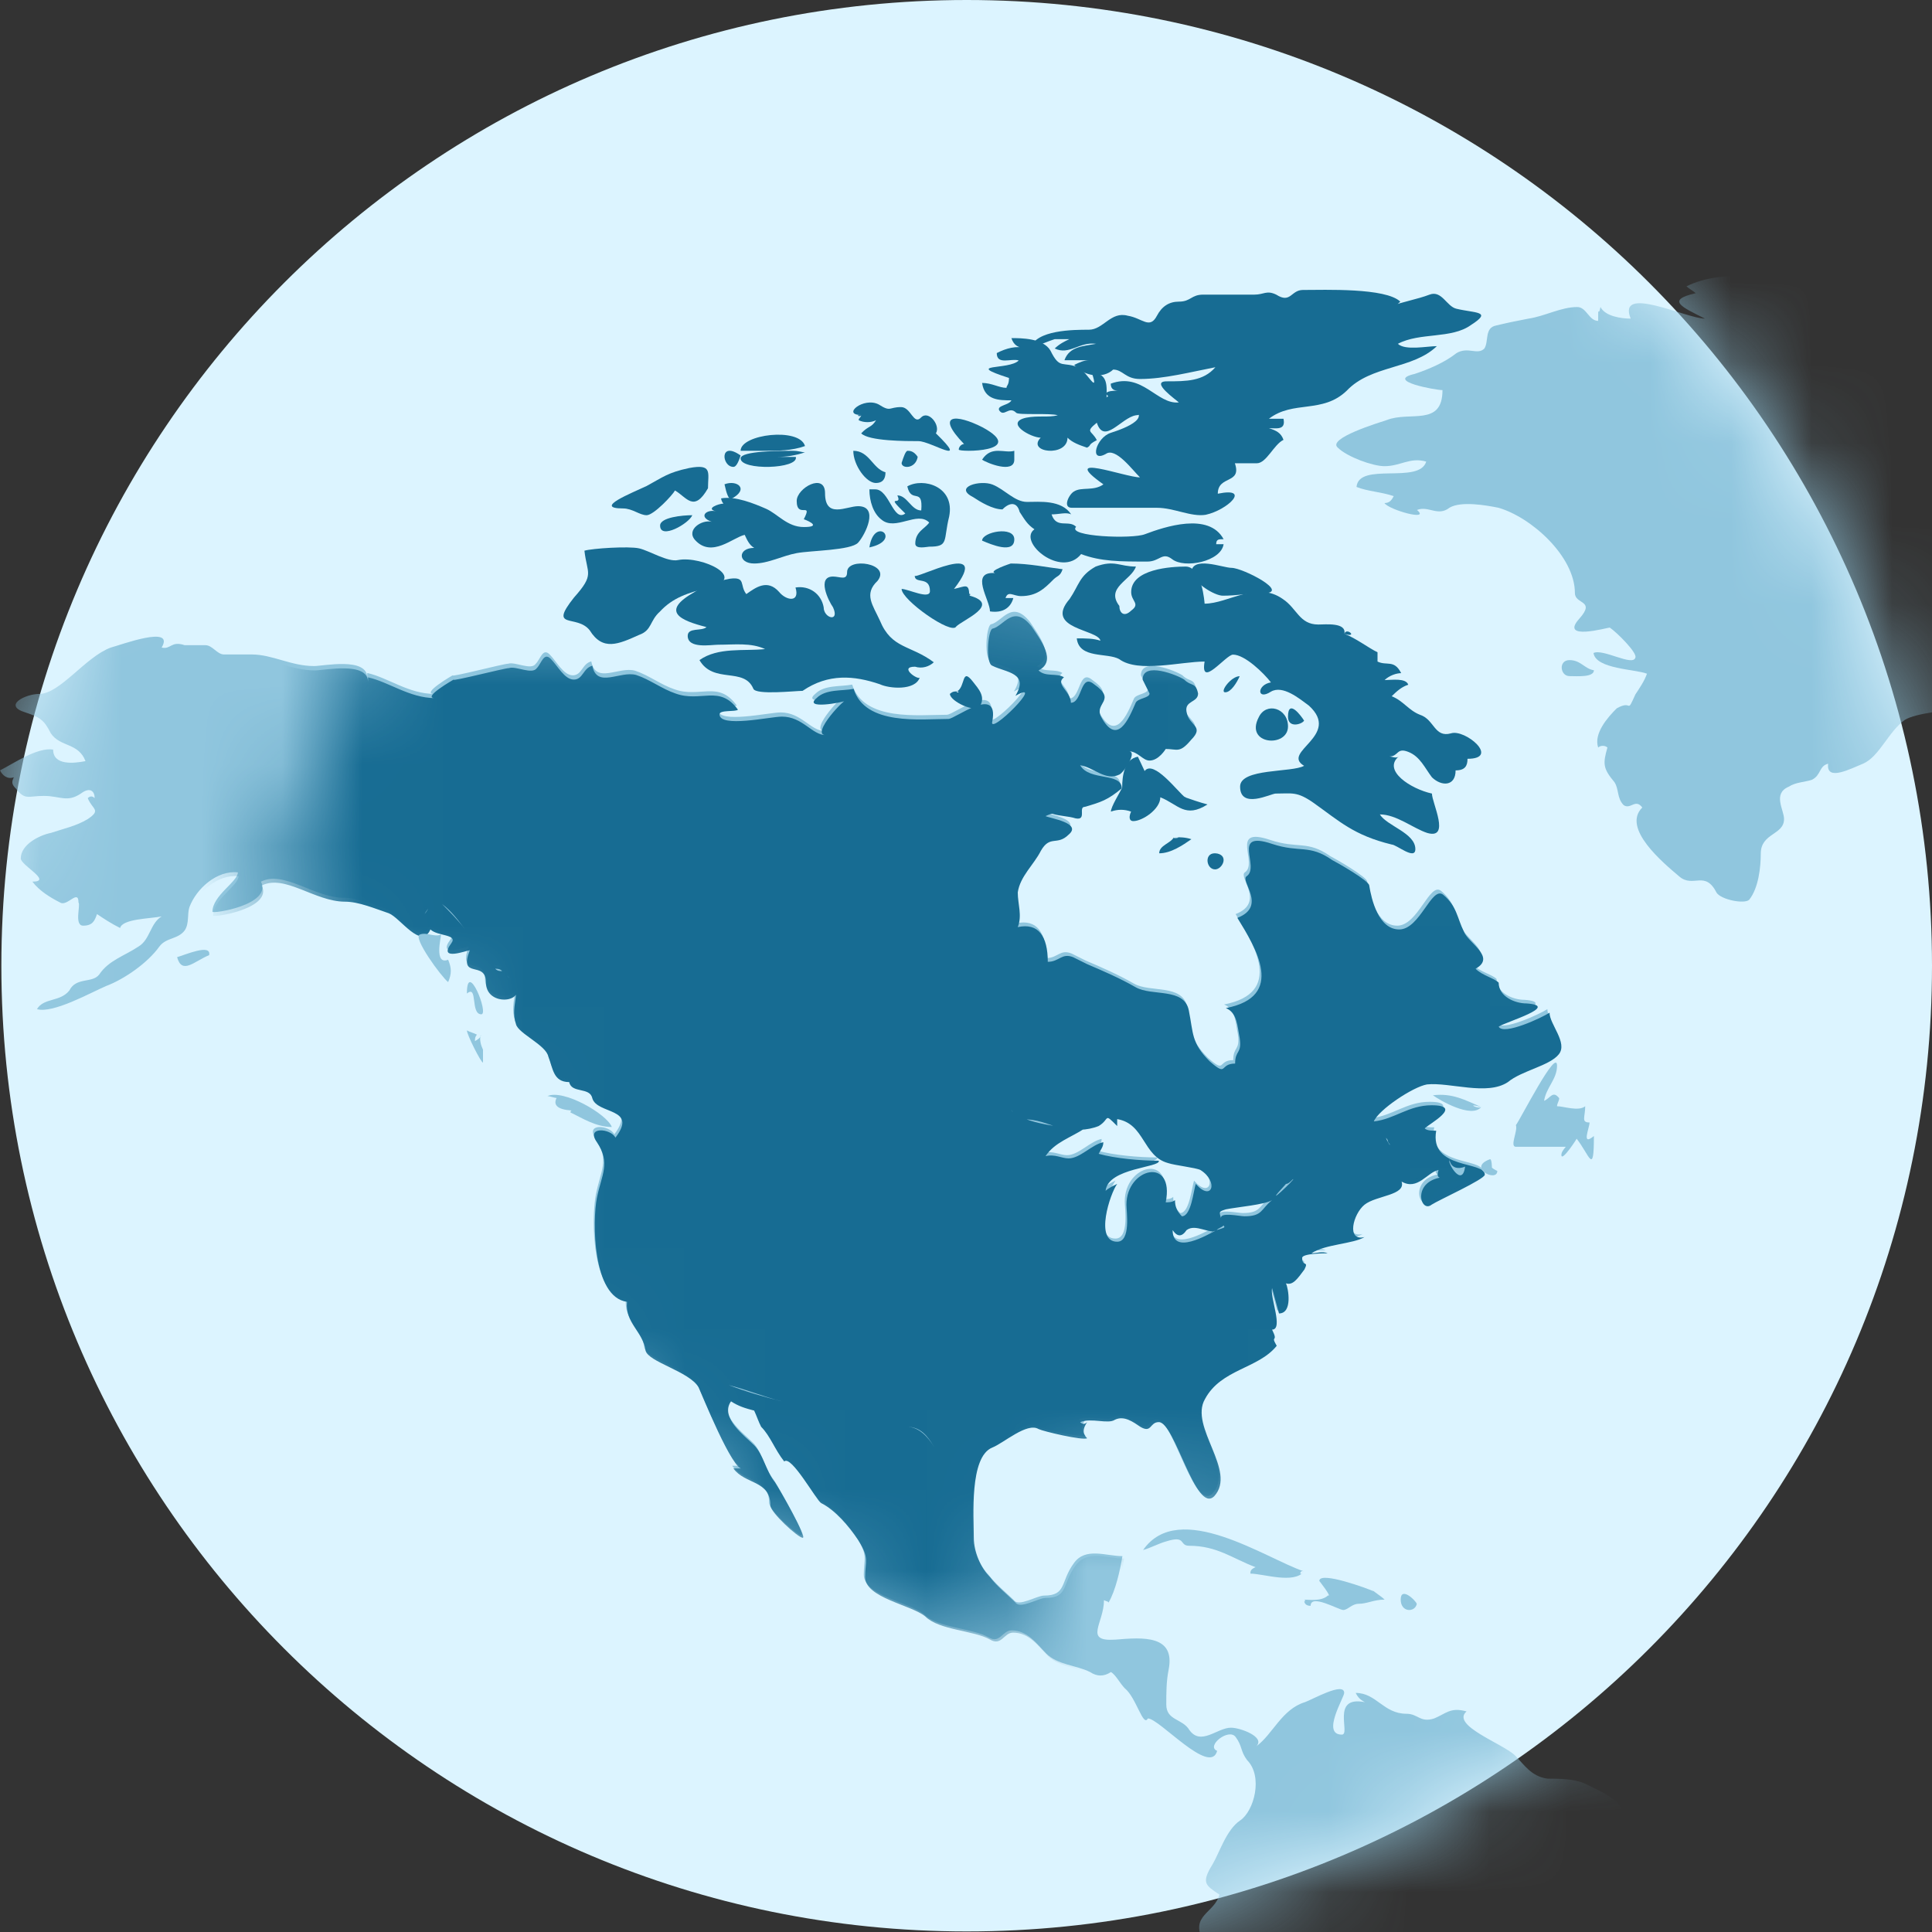 <svg xmlns="http://www.w3.org/2000/svg" fill="none" viewBox="0 0 24 24" height="24" width="24">
<rect x="0" y="0" width="24" height="24" fill="#333333" stroke="none"/>
<path fill="#DCF4FF" d="M12.009 23.993C18.631 23.993 24 18.622 24 11.996C24 5.371 18.631 0 12.009 0C5.386 0 0.017 5.371 0.017 11.996C0.017 18.622 5.386 23.993 12.009 23.993Z"></path>
<mask height="24" width="24" y="0" x="0" maskUnits="userSpaceOnUse" style="mask-type:luminance" id="mask0_23_18236">
<path fill="white" d="M23.984 12.003C23.984 18.617 18.621 24 11.992 24C5.381 24 0 18.635 0 12.003C0 5.389 5.362 0.006 11.992 0.006C18.621 0.006 23.984 5.389 23.984 12.003Z"></path>
</mask>
<g mask="url(#mask0_23_18236)">
<path fill="#90C6DE" d="M16.2 19.521C15.724 19.361 14.645 18.615 14.2 19.255C14.295 19.228 14.39 19.175 14.486 19.148C14.74 19.068 14.645 19.202 14.771 19.202C15.121 19.202 15.311 19.361 15.597 19.468C15.533 19.495 15.533 19.521 15.533 19.548C15.692 19.548 16.073 19.681 16.2 19.521C16.137 19.601 16.137 19.495 16.2 19.521Z"></path>
<path fill="#90C6DE" d="M17.4 19.87C17.4 20.033 17.578 20.033 17.6 19.924C17.578 19.87 17.4 19.708 17.4 19.87Z"></path>
<path fill="#90C6DE" d="M16.2 19.871C16.2 19.923 16.227 19.948 16.281 19.948C16.281 19.794 16.632 20 16.686 20C16.741 20 16.795 19.923 16.876 19.923C16.984 19.923 17.065 19.871 17.2 19.871C17.146 19.819 17.092 19.794 17.038 19.742L17.065 19.768C17.011 19.742 16.389 19.51 16.389 19.639C16.389 19.639 16.551 19.845 16.497 19.819C16.416 19.897 16.254 19.871 16.2 19.871C16.227 19.871 16.2 19.923 16.2 19.871Z"></path>
<path fill="#90C6DE" d="M20.304 23C20.028 23 20.365 23.692 20.58 23.255C20.672 23.073 20.427 23 20.304 23Z"></path>
<path fill="#90C6DE" d="M22.808 23.996C22.636 23.938 22.55 23.996 22.407 23.852C22.263 23.737 22.148 23.564 21.919 23.593C21.689 23.621 21.489 23.477 21.288 23.593C21.288 23.362 21.058 23.305 20.858 23.218C20.599 23.132 20.628 23.506 20.456 23.506C20.37 23.506 20.255 23.334 20.169 23.305C19.911 23.218 20.284 22.959 20.37 22.873C20.37 22.786 20.111 22.412 20.083 22.383C19.939 22.268 19.853 22.239 19.681 22.153C19.538 22.095 19.366 22.095 19.222 22.095C19.021 22.067 18.935 21.922 18.82 21.807C18.677 21.663 18.017 21.433 18.218 21.26C18.017 21.203 17.96 21.289 17.816 21.347C17.644 21.404 17.616 21.289 17.472 21.289C17.185 21.289 17.099 21.03 16.841 21.03C16.87 21.087 16.898 21.116 16.956 21.145C16.525 21.059 16.784 21.548 16.669 21.548C16.411 21.548 16.698 21.087 16.698 21.03C16.698 20.886 16.296 21.116 16.21 21.145C15.923 21.232 15.808 21.548 15.607 21.692C15.722 21.577 15.406 21.462 15.292 21.462C15.12 21.462 14.919 21.692 14.775 21.491C14.689 21.347 14.488 21.375 14.488 21.174C14.488 21.03 14.488 20.886 14.517 20.742C14.603 20.31 14.201 20.339 13.857 20.368C13.456 20.396 13.714 20.166 13.714 19.878C13.771 19.907 13.742 19.878 13.771 19.907C13.857 19.763 13.915 19.504 13.943 19.331C13.742 19.331 13.484 19.216 13.341 19.417C13.169 19.648 13.255 19.821 12.968 19.821C12.882 19.821 12.652 19.965 12.595 19.878C12.509 19.792 12.365 19.677 12.279 19.561C12.165 19.446 12.078 19.245 12.078 19.072C12.078 18.813 12.021 18.064 12.308 17.949C12.451 17.891 12.738 17.632 12.882 17.719C12.939 17.747 13.427 17.863 13.484 17.834C13.427 17.776 13.427 17.719 13.484 17.632C13.456 17.661 13.427 17.661 13.398 17.632C13.542 17.575 13.742 17.661 13.829 17.603C13.943 17.546 14.058 17.632 14.144 17.69C14.287 17.776 14.259 17.632 14.374 17.632C14.574 17.632 14.833 18.784 15.062 18.554C15.349 18.237 14.746 17.69 14.947 17.344C15.148 16.97 15.607 16.97 15.837 16.682C15.751 16.538 15.866 16.653 15.779 16.48C15.923 16.48 15.751 16.077 15.779 15.962L15.866 16.279C16.038 16.279 15.98 15.962 15.951 15.905C16.038 15.933 16.095 15.847 16.181 15.732C16.238 15.617 16.152 15.703 16.152 15.588C16.152 15.53 16.439 15.53 16.468 15.53C16.411 15.501 16.325 15.53 16.267 15.53C16.439 15.415 16.784 15.415 16.927 15.329C16.698 15.386 16.784 15.041 16.927 14.925C17.07 14.81 17.443 14.81 17.386 14.638C17.587 14.753 17.702 14.522 17.845 14.494C17.816 14.58 17.845 14.609 17.931 14.58C17.501 14.609 17.616 15.041 17.759 14.925C17.845 14.868 18.419 14.609 18.419 14.551C18.419 14.378 17.73 14.494 17.816 14.004C17.759 14.004 17.702 14.004 17.673 13.975C17.73 13.918 18.161 13.687 17.759 13.687C17.472 13.687 17.3 13.86 17.042 13.889C17.099 13.745 17.529 13.457 17.702 13.428C17.988 13.399 18.448 13.572 18.706 13.399C18.878 13.255 19.222 13.198 19.337 13.054C19.452 12.91 19.222 12.68 19.222 12.536C19.136 12.593 18.648 12.823 18.591 12.708C18.677 12.651 19.366 12.449 18.935 12.42C18.792 12.42 18.591 12.334 18.591 12.161C18.534 12.104 18.39 12.075 18.304 11.989C18.562 11.845 18.218 11.672 18.161 11.528C18.075 11.355 18.075 11.211 17.902 11.067C17.759 10.952 17.616 11.499 17.357 11.499C17.099 11.499 17.013 11.125 16.984 10.952C16.984 10.894 16.583 10.664 16.525 10.635C16.238 10.434 16.124 10.549 15.779 10.434C15.263 10.261 15.636 10.722 15.464 10.837C15.378 10.894 15.722 11.211 15.349 11.355C15.579 11.729 15.951 12.334 15.206 12.478C15.349 12.536 15.349 12.708 15.378 12.852C15.406 13.054 15.32 12.996 15.32 13.169C15.12 13.169 15.234 13.342 15.005 13.14C14.775 12.91 14.804 12.795 14.747 12.507C14.689 12.219 14.287 12.334 14.087 12.219C13.886 12.104 13.685 12.017 13.484 11.931C13.427 11.902 13.369 11.873 13.312 11.845C13.169 11.787 13.14 11.902 12.996 11.902C12.996 11.585 12.882 11.413 12.623 11.47C12.681 11.326 12.623 11.182 12.623 11.038C12.652 10.837 12.824 10.693 12.91 10.52C13.025 10.318 13.111 10.462 13.255 10.318C13.427 10.175 13.025 10.117 12.968 10.088C12.968 10.088 13.025 10.059 13.054 10.059C13.14 10.088 13.255 10.088 13.341 10.117C13.484 10.146 13.369 9.973 13.456 9.973C13.656 9.915 13.742 9.887 13.915 9.743C13.915 9.541 13.513 9.656 13.398 9.455C13.57 9.483 13.714 9.656 13.886 9.57C13.943 9.541 14.115 9.282 14.001 9.282C14.115 9.282 14.173 9.397 14.259 9.397C14.374 9.397 14.46 9.253 14.46 9.253C14.603 9.253 14.632 9.311 14.775 9.138C14.947 8.965 14.746 8.965 14.718 8.792C14.689 8.648 14.861 8.677 14.861 8.562C14.833 8.418 14.775 8.476 14.689 8.389C14.603 8.332 14.173 8.159 14.173 8.389C14.201 8.447 14.23 8.504 14.259 8.562C14.259 8.62 14.115 8.62 14.087 8.677C14.001 8.879 13.857 9.224 13.656 8.85C13.57 8.677 13.857 8.648 13.57 8.447C13.398 8.303 13.427 8.677 13.283 8.677C13.283 8.533 13.082 8.447 13.197 8.36C13.111 8.303 12.968 8.36 12.882 8.274C13.111 8.159 12.91 7.9 12.796 7.727C12.566 7.439 12.451 7.727 12.308 7.756C12.251 7.785 12.222 8.188 12.308 8.216C12.48 8.303 12.767 8.303 12.595 8.591C12.996 8.36 12.251 9.109 12.308 8.908C12.394 8.447 11.849 8.879 11.763 8.879C11.418 8.879 10.73 8.965 10.586 8.504C10.443 8.533 10.242 8.504 10.127 8.62C9.955 8.764 10.443 8.677 10.501 8.648C10.501 8.591 10.041 9.08 10.242 9.08C10.07 9.08 9.955 8.85 9.697 8.85C9.554 8.85 8.923 8.994 8.923 8.821C8.923 8.764 9.123 8.792 9.152 8.764C8.923 8.447 8.693 8.677 8.377 8.562C8.205 8.504 8.062 8.389 7.89 8.332C7.689 8.274 7.402 8.504 7.345 8.216C7.23 8.245 7.23 8.389 7.115 8.389C7 8.389 6.914 8.216 6.828 8.13C6.742 8.044 6.713 8.188 6.656 8.245C6.599 8.332 6.398 8.216 6.312 8.245C6.254 8.245 5.595 8.418 5.623 8.389C5.623 8.389 5.222 8.62 5.394 8.62C5.078 8.62 4.82 8.418 4.562 8.36C4.562 9.253 4.562 10.117 4.562 11.009C4.562 10.146 4.562 9.282 4.562 8.418C4.562 8.159 4.017 8.274 3.902 8.274C3.615 8.274 3.385 8.13 3.127 8.13C3.012 8.13 2.898 8.13 2.783 8.13C2.697 8.13 2.639 8.015 2.553 8.015C2.467 8.015 2.381 8.015 2.295 8.015C2.123 7.957 2.123 8.072 2.008 8.044C2.18 7.756 1.492 8.015 1.377 8.044C1.062 8.159 0.746 8.62 0.488 8.62C0.316 8.62 0.029 8.764 0.316 8.85C0.488 8.908 0.545 8.936 0.631 9.109C0.746 9.282 0.975 9.224 1.062 9.455C0.918 9.483 0.66 9.512 0.66 9.311C0.459 9.282 0.172 9.483 0 9.57C0.029 9.627 0.086 9.685 0.172 9.656C0.143 9.714 0.143 9.743 0.201 9.8C0.316 9.944 0.344 9.887 0.545 9.887C0.746 9.887 0.832 9.973 1.004 9.858C1.119 9.771 1.176 9.829 1.176 9.915C1.148 9.887 1.119 9.887 1.09 9.915C1.148 10.059 1.262 10.059 1.09 10.175C0.947 10.261 0.803 10.29 0.631 10.347C0.488 10.376 0.258 10.491 0.258 10.664C0.258 10.75 0.66 10.952 0.402 10.952C0.488 11.067 0.631 11.153 0.746 11.211C0.832 11.269 0.975 11.038 0.975 11.211C1.004 11.24 0.918 11.499 1.033 11.499C1.148 11.499 1.176 11.441 1.205 11.355C1.291 11.413 1.377 11.47 1.492 11.528C1.521 11.413 1.865 11.413 2.008 11.384C1.865 11.47 1.865 11.672 1.721 11.758C1.549 11.873 1.348 11.931 1.234 12.104C1.148 12.219 0.947 12.133 0.861 12.305C0.746 12.449 0.545 12.392 0.459 12.536C0.66 12.593 1.119 12.334 1.32 12.248C1.549 12.161 1.836 11.96 1.98 11.758C2.066 11.643 2.209 11.672 2.295 11.557C2.353 11.47 2.324 11.355 2.353 11.269C2.439 11.038 2.697 10.808 2.955 10.837C2.955 10.952 2.639 11.125 2.639 11.326C2.639 11.355 3.385 11.24 3.242 10.952C3.529 10.808 3.902 11.153 4.275 11.153C4.447 11.153 4.648 11.24 4.82 11.297C4.963 11.355 5.222 11.758 5.336 11.499C5.422 11.585 5.681 11.557 5.595 11.672C5.422 11.902 5.795 11.758 5.824 11.758C5.681 12.133 6.025 11.873 6.025 12.161C6.025 12.507 6.685 12.392 6.283 12.075C6.513 12.248 6.312 12.42 6.398 12.68C6.427 12.795 6.771 12.939 6.799 13.083C6.857 13.227 6.857 13.399 7.058 13.399C7.086 13.543 7.316 13.457 7.345 13.601C7.402 13.803 7.918 13.716 7.631 14.091C7.574 13.975 7.259 13.947 7.402 14.148C7.574 14.407 7.459 14.551 7.402 14.839C7.345 15.127 7.345 16.077 7.775 16.135C7.746 16.394 7.976 16.509 8.004 16.74C8.033 16.884 8.55 16.999 8.664 17.2C8.693 17.258 9.095 18.266 9.209 18.208C9.181 18.208 9.123 18.208 9.095 18.208C9.238 18.41 9.554 18.352 9.554 18.669C9.554 18.755 9.898 19.072 9.955 19.072C10.013 19.072 9.668 18.467 9.611 18.381C9.496 18.237 9.468 18.035 9.353 17.92C9.238 17.805 8.923 17.575 9.066 17.373C9.152 17.431 9.238 17.459 9.353 17.488C9.382 17.546 9.41 17.632 9.439 17.69C9.554 17.805 9.611 17.978 9.726 18.122C9.812 18.035 10.127 18.611 10.185 18.64C10.357 18.726 10.529 18.928 10.644 19.101C10.787 19.331 10.73 19.36 10.73 19.561C10.73 19.82 11.304 19.907 11.476 20.051C11.648 20.224 12.078 20.224 12.279 20.339C12.423 20.425 12.451 20.253 12.566 20.253C12.767 20.253 12.882 20.425 12.996 20.54C13.14 20.684 13.369 20.684 13.542 20.771C13.628 20.828 13.714 20.828 13.8 20.771C13.857 20.8 13.915 20.915 13.972 20.972C14.115 21.087 14.201 21.462 14.259 21.347C14.402 21.347 15.033 22.067 15.12 21.75C14.976 21.692 15.263 21.462 15.349 21.577C15.435 21.692 15.406 21.75 15.492 21.865C15.693 22.067 15.579 22.498 15.406 22.614C15.234 22.729 15.148 23.017 15.062 23.161C14.919 23.391 14.976 23.42 15.148 23.535C15.091 23.765 14.775 23.794 14.947 24.111C14.976 24.169 15.148 24.399 15.206 24.456C15.406 24.629 15.751 25.263 15.751 25.551C15.751 25.896 16.583 26.04 16.755 26.27C16.984 26.587 16.812 27.019 16.812 27.365C16.812 27.71 16.64 28.027 16.64 28.372C16.64 28.689 16.64 29.064 16.554 29.38C16.497 29.697 16.21 29.899 16.267 30.273C16.296 30.446 16.296 30.359 16.238 30.561C16.21 30.618 16.181 30.906 16.296 30.906C16.353 30.906 16.382 30.849 16.439 30.849C16.439 31.166 16.296 31.511 16.238 31.857C16.152 31.857 16.095 31.655 16.009 31.799C15.98 31.857 16.038 31.972 16.066 31.972C16.152 32.173 15.951 32.145 15.951 32.317C15.951 32.461 16.009 32.72 16.038 32.864C16.038 32.98 16.21 32.98 16.21 33.123C16.21 33.239 16.095 33.267 16.095 33.354C16.095 33.642 16.812 33.642 16.927 33.872C17.013 34.074 17.644 34.016 17.759 33.843C17.329 33.642 17.3 33.44 17.042 33.095C16.927 32.951 17.07 32.72 17.214 32.692C17.357 32.663 17.329 32.432 17.472 32.346C17.931 32.058 17.128 31.972 17.386 31.655C17.558 31.482 17.644 31.626 17.702 31.367C17.73 31.281 17.759 31.194 17.816 31.137C17.759 31.137 17.759 31.108 17.759 31.05C17.816 31.05 17.988 31.166 17.988 31.021C17.988 30.906 17.845 31.021 17.788 30.964C17.443 30.474 18.189 30.935 18.189 30.676C18.189 30.014 18.648 30.503 18.993 30.158C19.079 30.071 19.308 29.841 19.136 29.755C19.107 29.755 18.878 29.409 18.878 29.409C18.878 29.467 19.624 29.553 19.739 29.352C19.939 29.064 20.169 28.804 20.312 28.488C20.485 28.257 20.513 28.2 20.542 27.912C20.542 27.537 20.972 27.365 21.259 27.192C21.431 27.105 21.603 27.192 21.776 27.077C21.862 27.019 21.89 26.846 21.948 26.76C22.091 26.53 22.263 26.127 22.263 25.839C22.263 25.637 22.148 25.464 22.349 25.32C22.464 25.234 22.521 25.09 22.608 25.003C22.78 24.831 23.267 24.111 22.808 23.996C22.952 24.024 22.722 23.967 22.808 23.996ZM17.214 14.119C17.214 14.148 17.243 14.177 17.243 14.177C17.243 14.206 17.157 14.033 17.214 14.119ZM16.726 14.522C16.812 14.436 16.64 14.609 16.726 14.522ZM16.038 14.609C16.095 14.58 15.607 15.041 15.951 14.666C15.98 14.666 16.009 14.638 16.038 14.609ZM15.206 14.983C15.349 14.954 15.693 14.925 15.779 14.868C15.636 14.983 15.665 15.069 15.435 15.069C15.378 15.069 15.12 15.012 15.148 15.098C15.12 15.012 15.12 15.012 15.206 14.983C15.32 14.925 15.177 14.983 15.206 14.983ZM15.177 15.185C15.206 15.213 15.177 15.213 15.091 15.242C15.12 15.213 15.148 15.213 15.177 15.185ZM15.091 15.242C14.976 15.3 14.546 15.559 14.546 15.242C14.603 15.329 14.661 15.329 14.718 15.242C14.833 15.156 15.005 15.3 15.091 15.242C15.062 15.242 14.947 15.3 15.091 15.242ZM12.652 13.86C12.882 13.86 12.968 13.918 13.169 13.975C13.312 14.004 13.484 14.004 13.628 13.947C13.771 13.86 13.685 13.774 13.857 13.947C13.857 13.918 13.857 13.889 13.857 13.86C14.201 13.918 14.173 14.321 14.488 14.407C14.574 14.436 14.833 14.465 14.89 14.494C15.12 14.638 15.033 14.897 14.833 14.666C14.804 14.753 14.775 15.069 14.661 15.069C14.603 15.012 14.574 14.954 14.574 14.868C14.546 14.897 14.488 14.897 14.46 14.897C14.574 14.321 13.972 14.465 13.972 14.925C13.972 15.012 14.029 15.386 13.857 15.386C13.57 15.386 13.771 14.781 13.857 14.666C13.8 14.695 13.742 14.724 13.714 14.753C13.742 14.465 14.402 14.465 14.374 14.378C14.144 14.378 13.829 14.35 13.628 14.292C13.656 14.234 13.685 14.206 13.685 14.148C13.542 14.177 13.398 14.35 13.255 14.35C13.169 14.35 13.082 14.292 12.968 14.321C13.082 14.148 13.283 14.091 13.456 13.975C13.226 13.975 12.681 13.918 12.537 13.745C12.566 13.774 12.595 13.803 12.652 13.86ZM5.193 11.355C5.135 11.326 5.107 11.297 5.049 11.297C5.222 11.441 5.222 11.355 5.308 11.24C5.279 11.297 5.25 11.326 5.193 11.355ZM5.48 11.182C5.595 11.269 5.681 11.384 5.767 11.499C5.681 11.384 5.566 11.269 5.48 11.182ZM5.967 11.758C5.939 11.729 5.939 11.7 5.881 11.672C5.967 11.758 5.996 11.96 6.111 12.017C6.054 11.96 5.996 11.845 5.967 11.758C5.996 11.816 5.967 11.701 5.967 11.758ZM6.14 11.989C6.168 11.989 6.197 11.989 6.226 12.017C6.197 12.017 6.168 12.017 6.14 11.989ZM9.037 17.172C9.267 17.229 9.468 17.315 9.697 17.373C9.468 17.315 9.267 17.258 9.037 17.172ZM11.246 17.69C11.418 17.69 11.505 17.805 11.591 17.949C11.505 17.805 11.39 17.69 11.246 17.69Z"></path>
<mask height="14" width="18" y="7" x="3" maskUnits="userSpaceOnUse" style="mask-type:alpha" id="mask1_23_18236">
<path fill="#D9D9D9" d="M12.361 20.561L12.048 20.717L9.702 19.309L6.418 16.181L5.948 13.053L4.072 11.802L3.446 11.646V10.707L4.541 7.736L5.01 7.579L8.451 7.736L10.953 7.11L13.768 7.423L17.209 8.518L20.025 11.333V14.461L18.304 16.494L15.802 18.84H14.55C14.425 18.84 14.081 18.527 13.925 18.371L12.986 18.684L12.674 19.779L12.361 20.561Z"></path>
</mask>
<g mask="url(#mask1_23_18236)">
<path fill="#176C93" d="M22.839 24.017C22.667 23.959 22.581 24.017 22.437 23.873C22.294 23.758 22.179 23.585 21.949 23.614C21.719 23.643 21.518 23.499 21.317 23.614C21.317 23.384 21.087 23.327 20.886 23.241C20.628 23.154 20.656 23.528 20.484 23.528C20.398 23.528 20.283 23.356 20.197 23.327C19.938 23.241 20.312 22.982 20.398 22.896C20.398 22.81 20.139 22.436 20.111 22.407C19.967 22.293 19.881 22.264 19.709 22.177C19.565 22.12 19.392 22.12 19.249 22.12C19.048 22.091 18.962 21.948 18.847 21.833C18.703 21.689 18.043 21.459 18.244 21.287C18.043 21.229 17.985 21.316 17.841 21.373C17.669 21.43 17.64 21.316 17.497 21.316C17.21 21.316 17.123 21.057 16.865 21.057C16.894 21.114 16.922 21.143 16.98 21.172C16.549 21.086 16.808 21.574 16.693 21.574C16.434 21.574 16.721 21.114 16.721 21.057C16.721 20.913 16.319 21.143 16.233 21.172C15.946 21.258 15.831 21.574 15.63 21.718C15.745 21.603 15.429 21.488 15.314 21.488C15.142 21.488 14.941 21.718 14.797 21.517C14.711 21.373 14.51 21.402 14.51 21.201C14.51 21.057 14.51 20.913 14.539 20.77C14.625 20.338 14.223 20.367 13.878 20.396C13.476 20.425 13.734 20.195 13.734 19.907C13.792 19.936 13.763 19.907 13.792 19.936C13.878 19.793 13.935 19.534 13.964 19.361C13.763 19.361 13.505 19.247 13.361 19.448C13.189 19.678 13.275 19.85 12.988 19.85C12.901 19.85 12.672 19.994 12.614 19.907C12.528 19.821 12.384 19.706 12.298 19.591C12.183 19.477 12.097 19.275 12.097 19.103C12.097 18.844 12.04 18.097 12.327 17.982C12.47 17.925 12.758 17.666 12.901 17.752C12.959 17.781 13.447 17.896 13.505 17.867C13.447 17.81 13.447 17.752 13.505 17.666C13.476 17.695 13.447 17.695 13.418 17.666C13.562 17.609 13.763 17.695 13.849 17.637C13.964 17.58 14.079 17.666 14.165 17.724C14.309 17.81 14.28 17.666 14.395 17.666C14.596 17.666 14.854 18.816 15.084 18.586C15.371 18.27 14.768 17.724 14.969 17.379C15.17 17.005 15.63 17.005 15.86 16.718C15.774 16.574 15.888 16.689 15.802 16.517C15.946 16.517 15.774 16.114 15.802 16L15.888 16.316C16.061 16.316 16.003 16 15.975 15.942C16.061 15.971 16.118 15.885 16.204 15.77C16.262 15.655 16.176 15.741 16.176 15.626C16.176 15.569 16.463 15.569 16.492 15.569C16.434 15.54 16.348 15.569 16.291 15.569C16.463 15.454 16.808 15.454 16.951 15.367C16.721 15.425 16.808 15.08 16.951 14.965C17.095 14.85 17.468 14.85 17.411 14.678C17.612 14.793 17.727 14.563 17.87 14.534C17.841 14.62 17.87 14.649 17.956 14.62C17.526 14.649 17.64 15.08 17.784 14.965C17.87 14.908 18.445 14.649 18.445 14.592C18.445 14.419 17.755 14.534 17.841 14.046C17.784 14.046 17.727 14.046 17.698 14.017C17.755 13.96 18.186 13.73 17.784 13.73C17.497 13.73 17.325 13.902 17.066 13.931C17.123 13.787 17.554 13.5 17.727 13.471C18.014 13.442 18.473 13.615 18.732 13.442C18.904 13.299 19.249 13.241 19.364 13.097C19.479 12.954 19.249 12.724 19.249 12.58C19.163 12.638 18.674 12.868 18.617 12.753C18.703 12.695 19.392 12.494 18.962 12.465C18.818 12.465 18.617 12.379 18.617 12.207C18.56 12.149 18.416 12.12 18.33 12.034C18.588 11.891 18.244 11.718 18.186 11.575C18.1 11.402 18.1 11.258 17.928 11.115C17.784 11 17.64 11.546 17.382 11.546C17.123 11.546 17.037 11.172 17.009 11C17.009 10.942 16.607 10.713 16.549 10.684C16.262 10.483 16.147 10.598 15.802 10.483C15.285 10.31 15.659 10.77 15.486 10.885C15.4 10.942 15.745 11.258 15.371 11.402C15.601 11.776 15.975 12.379 15.228 12.523C15.371 12.58 15.371 12.753 15.4 12.896C15.429 13.097 15.343 13.04 15.343 13.212C15.142 13.212 15.257 13.385 15.027 13.184C14.797 12.954 14.826 12.839 14.768 12.552C14.711 12.264 14.309 12.379 14.108 12.264C13.907 12.149 13.706 12.063 13.505 11.977C13.447 11.948 13.39 11.919 13.332 11.891C13.189 11.833 13.16 11.948 13.016 11.948C13.016 11.632 12.901 11.46 12.643 11.517C12.7 11.373 12.643 11.23 12.643 11.086C12.672 10.885 12.844 10.741 12.93 10.569C13.045 10.368 13.131 10.511 13.275 10.368C13.447 10.224 13.045 10.166 12.988 10.138C12.988 10.138 13.045 10.109 13.074 10.109C13.16 10.138 13.275 10.138 13.361 10.166C13.505 10.195 13.39 10.023 13.476 10.023C13.677 9.965 13.763 9.937 13.935 9.793C13.935 9.592 13.533 9.707 13.418 9.506C13.591 9.534 13.734 9.707 13.907 9.621C13.964 9.592 14.136 9.333 14.021 9.333C14.136 9.333 14.194 9.448 14.28 9.448C14.395 9.448 14.481 9.304 14.481 9.304C14.625 9.304 14.653 9.362 14.797 9.19C14.969 9.017 14.768 9.017 14.74 8.845C14.711 8.701 14.883 8.73 14.883 8.615C14.854 8.471 14.797 8.529 14.711 8.442C14.625 8.385 14.194 8.213 14.194 8.442C14.223 8.5 14.251 8.557 14.28 8.615C14.28 8.672 14.136 8.672 14.108 8.73C14.021 8.931 13.878 9.276 13.677 8.902C13.591 8.73 13.878 8.701 13.591 8.5C13.418 8.356 13.447 8.73 13.303 8.73C13.303 8.586 13.102 8.5 13.217 8.414C13.131 8.356 12.988 8.414 12.901 8.328C13.131 8.213 12.93 7.954 12.815 7.782C12.585 7.494 12.47 7.782 12.327 7.81C12.27 7.839 12.241 8.241 12.327 8.27C12.499 8.356 12.787 8.356 12.614 8.644C13.016 8.414 12.27 9.161 12.327 8.96C12.413 8.5 11.867 8.931 11.781 8.931C11.437 8.931 10.747 9.017 10.604 8.557C10.46 8.586 10.259 8.557 10.144 8.672C9.972 8.816 10.46 8.73 10.517 8.701C10.517 8.644 10.058 9.132 10.259 9.132C10.087 9.132 9.972 8.902 9.713 8.902C9.57 8.902 8.938 9.046 8.938 8.873C8.938 8.816 9.139 8.845 9.167 8.816C8.938 8.5 8.708 8.73 8.392 8.615C8.22 8.557 8.076 8.442 7.904 8.385C7.703 8.328 7.415 8.557 7.358 8.27C7.243 8.299 7.243 8.442 7.128 8.442C7.013 8.442 6.927 8.27 6.841 8.184C6.755 8.098 6.726 8.241 6.669 8.299C6.611 8.385 6.41 8.27 6.324 8.299C6.267 8.299 5.606 8.471 5.635 8.442C5.635 8.442 5.233 8.672 5.405 8.672C5.089 8.672 4.83 8.471 4.572 8.414C4.572 9.304 4.572 10.166 4.572 11.057C4.572 10.195 4.572 9.333 4.572 8.471C4.572 8.213 4.026 8.328 3.911 8.328C3.624 8.328 3.394 8.184 3.136 8.184C3.021 8.184 2.906 8.184 2.791 8.184C2.705 8.184 2.648 8.069 2.561 8.069C2.475 8.069 2.389 8.069 2.303 8.069C2.131 8.011 2.131 8.126 2.016 8.098C2.188 7.81 1.499 8.069 1.384 8.098C1.068 8.213 0.752 8.672 0.493 8.672C0.321 8.672 0.034 8.816 0.321 8.902C0.493 8.96 0.551 8.988 0.637 9.161C0.752 9.333 0.982 9.276 1.068 9.506C0.924 9.534 0.666 9.563 0.666 9.362C0.465 9.333 0.177 9.534 0.005 9.621C0.034 9.678 0.091 9.736 0.177 9.707C0.149 9.764 0.149 9.793 0.206 9.85C0.321 9.994 0.35 9.937 0.551 9.937C0.752 9.937 0.838 10.023 1.01 9.908C1.125 9.822 1.183 9.879 1.183 9.965C1.154 9.937 1.125 9.937 1.097 9.965C1.154 10.109 1.269 10.109 1.097 10.224C0.953 10.31 0.809 10.339 0.637 10.396C0.493 10.425 0.264 10.54 0.264 10.713C0.264 10.799 0.666 11 0.407 11C0.493 11.115 0.637 11.201 0.752 11.258C0.838 11.316 0.982 11.086 0.982 11.258C1.01 11.287 0.924 11.546 1.039 11.546C1.154 11.546 1.183 11.488 1.211 11.402C1.298 11.46 1.384 11.517 1.499 11.575C1.527 11.46 1.872 11.46 2.016 11.431C1.872 11.517 1.872 11.718 1.728 11.804C1.556 11.919 1.355 11.977 1.24 12.149C1.154 12.264 0.953 12.178 0.867 12.35C0.752 12.494 0.551 12.437 0.465 12.58C0.666 12.638 1.125 12.379 1.326 12.293C1.556 12.207 1.843 12.005 1.987 11.804C2.073 11.689 2.217 11.718 2.303 11.603C2.36 11.517 2.332 11.402 2.36 11.316C2.446 11.086 2.705 10.856 2.963 10.885C2.963 11 2.648 11.172 2.648 11.373C2.648 11.402 3.394 11.287 3.251 11C3.538 10.856 3.911 11.201 4.285 11.201C4.457 11.201 4.658 11.287 4.83 11.345C4.974 11.402 5.233 11.804 5.347 11.546C5.434 11.632 5.692 11.603 5.606 11.718C5.434 11.948 5.807 11.804 5.836 11.804C5.692 12.178 6.037 11.919 6.037 12.207C6.037 12.552 6.697 12.437 6.295 12.12C6.525 12.293 6.324 12.465 6.41 12.724C6.439 12.839 6.784 12.982 6.812 13.126C6.87 13.27 6.87 13.442 7.071 13.442C7.099 13.586 7.329 13.5 7.358 13.643C7.415 13.845 7.932 13.758 7.645 14.132C7.588 14.017 7.272 13.988 7.415 14.189C7.588 14.448 7.473 14.592 7.415 14.879C7.358 15.166 7.358 16.114 7.789 16.172C7.76 16.431 7.99 16.546 8.019 16.775C8.047 16.919 8.564 17.034 8.679 17.235C8.708 17.293 9.11 18.298 9.225 18.241C9.196 18.241 9.139 18.241 9.11 18.241C9.254 18.442 9.57 18.385 9.57 18.701C9.57 18.787 9.914 19.103 9.972 19.103C10.029 19.103 9.684 18.5 9.627 18.413C9.512 18.27 9.483 18.069 9.369 17.954C9.254 17.839 8.938 17.609 9.081 17.408C9.167 17.465 9.254 17.494 9.369 17.523C9.397 17.58 9.426 17.666 9.455 17.724C9.57 17.839 9.627 18.011 9.742 18.155C9.828 18.069 10.144 18.643 10.201 18.672C10.374 18.758 10.546 18.959 10.661 19.132C10.805 19.361 10.747 19.39 10.747 19.591C10.747 19.85 11.322 19.936 11.494 20.08C11.666 20.252 12.097 20.252 12.298 20.367C12.442 20.453 12.47 20.281 12.585 20.281C12.787 20.281 12.901 20.453 13.016 20.568C13.16 20.712 13.39 20.712 13.562 20.798C13.648 20.856 13.734 20.856 13.82 20.798C13.878 20.827 13.935 20.942 13.993 20.999C14.136 21.114 14.223 21.488 14.28 21.373C14.424 21.373 15.056 22.091 15.142 21.775C14.998 21.718 15.285 21.488 15.371 21.603C15.458 21.718 15.429 21.775 15.515 21.89C15.716 22.091 15.601 22.522 15.429 22.637C15.257 22.752 15.17 23.04 15.084 23.183C14.941 23.413 14.998 23.442 15.17 23.557C15.113 23.787 14.797 23.815 14.969 24.131C14.998 24.189 15.17 24.419 15.228 24.476C15.429 24.649 15.774 25.281 15.774 25.568C15.774 25.913 16.607 26.057 16.779 26.287C17.009 26.603 16.836 27.034 16.836 27.378C16.836 27.723 16.664 28.039 16.664 28.384C16.664 28.7 16.664 29.074 16.578 29.39C16.52 29.706 16.233 29.907 16.291 30.281C16.319 30.453 16.319 30.367 16.262 30.568C16.233 30.625 16.204 30.913 16.319 30.913C16.377 30.913 16.405 30.855 16.463 30.855C16.463 31.171 16.319 31.516 16.262 31.861C16.176 31.861 16.118 31.66 16.032 31.804C16.003 31.861 16.061 31.976 16.09 31.976C16.176 32.177 15.975 32.148 15.975 32.321C15.975 32.465 16.032 32.723 16.061 32.867C16.061 32.982 16.233 32.982 16.233 33.125C16.233 33.24 16.118 33.269 16.118 33.355C16.118 33.643 16.836 33.643 16.951 33.872C17.037 34.074 17.669 34.016 17.784 33.844C17.353 33.643 17.325 33.441 17.066 33.097C16.951 32.953 17.095 32.723 17.238 32.694C17.382 32.666 17.353 32.436 17.497 32.349C17.956 32.062 17.152 31.976 17.411 31.66C17.583 31.488 17.669 31.631 17.727 31.373C17.755 31.286 17.784 31.2 17.841 31.143C17.784 31.143 17.784 31.114 17.784 31.056C17.842 31.056 18.014 31.171 18.014 31.028C18.014 30.913 17.87 31.028 17.813 30.97C17.468 30.482 18.215 30.942 18.215 30.683C18.215 30.022 18.674 30.511 19.019 30.166C19.105 30.079 19.335 29.85 19.163 29.763C19.134 29.763 18.904 29.419 18.904 29.419C18.904 29.476 19.651 29.562 19.766 29.361C19.967 29.074 20.197 28.815 20.34 28.499C20.513 28.269 20.541 28.212 20.57 27.924C20.57 27.551 21.001 27.378 21.288 27.206C21.46 27.12 21.633 27.206 21.805 27.091C21.891 27.034 21.92 26.861 21.977 26.775C22.121 26.545 22.294 26.143 22.294 25.855C22.294 25.654 22.179 25.482 22.38 25.338C22.494 25.252 22.552 25.108 22.638 25.022C22.811 24.85 23.299 24.131 22.839 24.017C22.983 24.045 22.753 23.988 22.839 24.017ZM17.238 14.161C17.238 14.189 17.267 14.218 17.267 14.218C17.267 14.247 17.181 14.074 17.238 14.161ZM16.75 14.563C16.836 14.477 16.664 14.649 16.75 14.563ZM16.061 14.649C16.118 14.62 15.63 15.08 15.975 14.707C16.003 14.707 16.032 14.678 16.061 14.649ZM15.228 15.023C15.371 14.994 15.716 14.965 15.802 14.908C15.659 15.023 15.687 15.109 15.458 15.109C15.4 15.109 15.142 15.051 15.17 15.138C15.142 15.051 15.142 15.051 15.228 15.023C15.343 14.965 15.199 15.023 15.228 15.023ZM15.199 15.224C15.228 15.252 15.199 15.252 15.113 15.281C15.142 15.252 15.17 15.252 15.199 15.224ZM15.113 15.281C14.998 15.339 14.567 15.597 14.567 15.281C14.625 15.367 14.682 15.367 14.74 15.281C14.854 15.195 15.027 15.339 15.113 15.281C15.084 15.281 14.969 15.339 15.113 15.281ZM12.672 13.902C12.901 13.902 12.988 13.96 13.189 14.017C13.332 14.046 13.505 14.046 13.648 13.988C13.792 13.902 13.706 13.816 13.878 13.988C13.878 13.96 13.878 13.931 13.878 13.902C14.223 13.96 14.194 14.362 14.51 14.448C14.596 14.477 14.854 14.505 14.912 14.534C15.142 14.678 15.056 14.936 14.854 14.707C14.826 14.793 14.797 15.109 14.682 15.109C14.625 15.051 14.596 14.994 14.596 14.908C14.567 14.936 14.51 14.936 14.481 14.936C14.596 14.362 13.993 14.505 13.993 14.965C13.993 15.051 14.05 15.425 13.878 15.425C13.591 15.425 13.792 14.822 13.878 14.707C13.82 14.735 13.763 14.764 13.734 14.793C13.763 14.505 14.424 14.505 14.395 14.419C14.165 14.419 13.849 14.39 13.648 14.333C13.677 14.275 13.706 14.247 13.706 14.189C13.562 14.218 13.418 14.39 13.275 14.39C13.189 14.39 13.102 14.333 12.988 14.362C13.102 14.189 13.303 14.132 13.476 14.017C13.246 14.017 12.7 13.96 12.557 13.787C12.585 13.816 12.614 13.845 12.672 13.902ZM5.204 11.402C5.146 11.373 5.118 11.345 5.06 11.345C5.233 11.488 5.233 11.402 5.319 11.287C5.29 11.345 5.261 11.373 5.204 11.402ZM5.491 11.23C5.606 11.316 5.692 11.431 5.778 11.546C5.692 11.431 5.577 11.316 5.491 11.23ZM5.979 11.804C5.951 11.776 5.951 11.747 5.893 11.718C5.979 11.804 6.008 12.005 6.123 12.063C6.065 12.005 6.008 11.891 5.979 11.804C6.008 11.862 5.979 11.747 5.979 11.804ZM6.152 12.034C6.18 12.034 6.209 12.034 6.238 12.063C6.209 12.063 6.18 12.063 6.152 12.034ZM9.053 17.206C9.282 17.264 9.483 17.35 9.713 17.408C9.483 17.35 9.282 17.293 9.053 17.206ZM11.264 17.724C11.437 17.724 11.523 17.839 11.609 17.982C11.523 17.839 11.408 17.724 11.264 17.724Z"></path>
</g>
<path fill="#90C6DE" d="M5.979 12.6C6.078 12.6 5.8 11.911 5.8 12.342C5.939 12.227 5.84 12.6 5.979 12.6Z"></path>
<path fill="#90C6DE" d="M5.567 11.922C5.39 11.992 5.479 11.645 5.479 11.61C5.39 11.645 5.302 11.575 5.214 11.61C5.126 11.645 5.479 12.131 5.567 12.2C5.611 12.096 5.611 12.027 5.567 11.922Z"></path>
<path fill="#176C93" d="M11.367 8.282C11.454 8.309 11.542 8.282 11.6 8.227C11.309 8.009 11.076 8.063 10.93 7.708C10.843 7.517 10.727 7.38 10.901 7.216C11.076 6.998 10.523 6.916 10.523 7.107C10.523 7.216 10.435 7.162 10.348 7.162C10.144 7.162 10.29 7.462 10.348 7.544C10.435 7.735 10.232 7.681 10.232 7.544C10.203 7.38 10.057 7.271 9.882 7.298C9.94 7.49 9.766 7.462 9.678 7.353C9.533 7.189 9.387 7.298 9.271 7.38C9.184 7.271 9.271 7.162 9.067 7.189C8.921 7.216 8.747 7.271 8.63 7.353C8.194 7.599 8.456 7.708 8.776 7.79C8.718 7.845 8.543 7.79 8.543 7.899C8.543 8.063 8.834 8.009 8.921 8.009C9.125 8.009 9.329 7.981 9.504 8.063C9.242 8.091 8.921 8.036 8.689 8.2C8.863 8.5 9.242 8.282 9.358 8.555C9.387 8.637 9.882 8.582 9.97 8.582C10.29 8.364 10.61 8.391 10.93 8.5C11.047 8.555 11.367 8.582 11.425 8.418C11.396 8.446 11.163 8.282 11.367 8.282Z"></path>
<path fill="#176C93" d="M7.325 7.829C7.487 8.091 7.681 8.003 7.939 7.887C8.101 7.829 8.068 7.713 8.198 7.597C8.359 7.422 8.553 7.364 8.779 7.306C9.329 7.19 8.715 6.899 8.424 6.957C8.295 6.986 8.068 6.841 7.939 6.812C7.81 6.783 7.357 6.812 7.26 6.841C7.293 7.132 7.39 7.132 7.131 7.422C6.808 7.829 7.164 7.626 7.325 7.829C7.357 7.858 7.26 7.742 7.325 7.829Z"></path>
<path fill="#176C93" d="M8.987 6.256C8.929 6.256 8.752 6.32 8.899 6.353C8.782 6.32 8.664 6.417 8.841 6.482C8.723 6.45 8.518 6.579 8.635 6.709C8.841 6.935 9.105 6.676 9.251 6.644C9.281 6.709 9.31 6.773 9.369 6.806C9.163 6.806 9.163 7 9.369 7C9.545 7 9.721 6.903 9.897 6.871C10.073 6.838 10.572 6.838 10.66 6.741C10.748 6.644 10.925 6.288 10.66 6.288C10.514 6.288 10.249 6.45 10.249 6.126C10.249 5.867 9.897 6.061 9.897 6.223C9.897 6.45 10.103 6.223 9.985 6.45C10.073 6.482 10.191 6.547 9.985 6.547C9.78 6.547 9.662 6.385 9.516 6.32C9.369 6.256 9.134 6.159 8.958 6.191C8.958 6.191 8.958 6.223 8.987 6.256ZM9.163 6.385C9.134 6.385 9.105 6.385 9.075 6.385C9.075 6.385 9.134 6.385 9.163 6.385Z"></path>
<path fill="#176C93" d="M8.2 6.529C8.2 6.709 8.56 6.503 8.6 6.4C8.48 6.4 8.2 6.426 8.2 6.529Z"></path>
<path fill="#176C93" d="M9.079 6.2C9.316 6.078 9.158 5.955 9 6.016C9.026 6.139 9.053 6.2 9.079 6.2Z"></path>
<path fill="#176C93" d="M7.74 6.316C7.857 6.316 7.945 6.4 8.033 6.4C8.121 6.4 8.356 6.149 8.385 6.093C8.531 6.177 8.619 6.372 8.795 6.065C8.795 5.87 8.854 5.759 8.561 5.814C8.297 5.87 8.238 5.926 8.033 6.037C7.857 6.121 7.359 6.316 7.74 6.316Z"></path>
<path fill="#176C93" d="M9.5 5.6C9.667 5.6 9.833 5.6 10 5.541C9.933 5.305 9.2 5.393 9.2 5.6C9.3 5.6 9.367 5.6 9.5 5.6Z"></path>
<path fill="#176C93" d="M9.848 5.6C9.695 5.6 9.2 5.6 9.2 5.695C9.2 5.847 9.924 5.828 9.886 5.676C9.81 5.676 9.733 5.676 9.657 5.676C9.771 5.676 9.886 5.657 10 5.619C9.962 5.619 9.924 5.6 9.848 5.6Z"></path>
<path fill="#176C93" d="M9.111 5.8C9.141 5.8 9.17 5.753 9.2 5.658C8.934 5.469 8.964 5.8 9.111 5.8Z"></path>
<path fill="#176C93" d="M12.04 7.398C12.04 7.233 11.986 7.288 11.851 7.316C12.338 6.684 11.363 7.206 11.363 7.151C11.363 7.261 11.552 7.151 11.552 7.343C11.552 7.453 11.281 7.316 11.2 7.316C11.2 7.453 11.823 7.892 11.878 7.783C11.959 7.7 12.447 7.508 12.04 7.398C12.067 7.398 12.04 7.343 12.04 7.398Z"></path>
<path fill="#176C93" d="M10.874 6.079C10.85 6.079 10.825 6.079 10.8 6.079C10.8 6.229 10.85 6.379 10.949 6.454C11.122 6.603 11.395 6.341 11.543 6.491C11.494 6.566 11.37 6.603 11.37 6.753C11.37 6.828 11.518 6.791 11.543 6.791C11.791 6.791 11.716 6.716 11.791 6.416C11.865 6.042 11.469 5.929 11.271 6.042C11.32 6.266 11.469 6.042 11.444 6.341C11.32 6.341 11.271 6.154 11.147 6.154C11.221 6.304 10.973 6.116 11.246 6.379C11.097 6.491 11.048 6.079 10.874 6.079Z"></path>
<path fill="#176C93" d="M11.889 8.589C11.853 8.589 11.836 8.589 11.8 8.619C11.8 8.711 12.12 8.863 12.174 8.772C12.245 8.65 12.156 8.558 12.085 8.467C11.942 8.284 11.996 8.528 11.889 8.589C11.942 8.589 11.871 8.619 11.889 8.589Z"></path>
<path fill="#176C93" d="M12.556 7C12.556 7 12.265 7.095 12.362 7.119C12.04 7.095 12.298 7.453 12.298 7.595C12.459 7.619 12.556 7.548 12.588 7.429C12.556 7.429 12.523 7.429 12.491 7.429C12.523 7.333 12.588 7.405 12.684 7.405C12.878 7.405 12.974 7.31 13.071 7.214C13.136 7.143 13.168 7.167 13.2 7.071C13.007 7.048 12.781 7 12.556 7Z"></path>
<path fill="#176C93" d="M10.88 6C10.96 6 11 5.956 11 5.867C10.84 5.822 10.8 5.6 10.6 5.6C10.6 5.778 10.76 6 10.88 6Z"></path>
<path fill="#176C93" d="M10.8 6.8C11.219 6.711 10.86 6.398 10.8 6.8C10.86 6.8 10.83 6.622 10.8 6.8Z"></path>
<path fill="#176C93" d="M10.698 5.155C10.698 5.187 10.667 5.187 10.667 5.22C10.729 5.252 10.822 5.252 10.883 5.22C10.822 5.317 10.791 5.285 10.698 5.383C10.791 5.48 11.255 5.48 11.41 5.48C11.564 5.48 12.06 5.806 11.626 5.383C11.688 5.285 11.534 5.089 11.441 5.187C11.348 5.285 11.317 5.057 11.193 5.057C11.038 5.057 11.069 5.122 10.915 5.024C10.729 4.927 10.45 5.155 10.698 5.155C10.698 5.187 10.605 5.155 10.698 5.155Z"></path>
<path fill="#176C93" d="M11.275 5.6C11.25 5.6 11.225 5.675 11.2 5.751C11.2 5.826 11.375 5.826 11.4 5.675C11.35 5.6 11.3 5.6 11.275 5.6Z"></path>
<path fill="#176C93" d="M13.43 6.883C13.674 6.976 13.918 6.976 14.254 6.976C14.406 6.976 14.437 6.852 14.559 6.945C14.712 7.068 15.169 6.976 15.2 6.76C15.169 6.76 15.139 6.76 15.108 6.76C15.108 6.698 15.139 6.698 15.2 6.698C15.017 6.359 14.467 6.544 14.223 6.636C14.07 6.698 13.246 6.667 13.368 6.544C13.277 6.451 13.124 6.575 13.063 6.39C13.155 6.39 13.246 6.359 13.307 6.39C13.185 6.205 12.911 6.235 12.758 6.235C12.605 6.235 12.483 6.081 12.331 6.02C12.178 5.958 11.842 6.05 12.086 6.174C12.178 6.235 12.331 6.328 12.453 6.328C12.544 6.235 12.636 6.235 12.666 6.359C12.727 6.451 12.758 6.513 12.85 6.575C12.636 6.729 13.185 7.191 13.43 6.883Z"></path>
<path fill="#176C93" d="M12.6 6.7C12.6 6.529 12.2 6.607 12.2 6.716C12.311 6.763 12.6 6.887 12.6 6.7Z"></path>
<path fill="#176C93" d="M12.6 5.71C12.6 5.673 12.6 5.637 12.6 5.6C12.482 5.637 12.318 5.527 12.2 5.71C12.247 5.746 12.6 5.893 12.6 5.71Z"></path>
<path fill="#176C93" d="M11.976 5.516C11.943 5.516 11.91 5.551 11.91 5.585C11.91 5.619 12.773 5.619 12.209 5.31C11.876 5.139 11.611 5.139 11.976 5.516Z"></path>
<path fill="#176C93" d="M12.503 4.818C12.412 4.818 12.321 4.757 12.2 4.757C12.23 4.973 12.412 4.973 12.564 4.973C12.534 5.035 12.382 5.035 12.412 5.097C12.473 5.189 12.533 5.035 12.624 5.128C12.655 5.159 13.049 5.128 13.14 5.159C13.018 5.189 12.897 5.159 12.746 5.189C12.473 5.251 12.806 5.437 12.928 5.437C12.746 5.622 13.261 5.684 13.261 5.437C13.322 5.499 13.412 5.53 13.503 5.561C13.564 5.53 13.504 5.53 13.625 5.468C13.564 5.344 13.473 5.375 13.625 5.251C13.716 5.53 13.928 5.189 14.11 5.159C14.443 5.128 13.746 4.849 13.746 4.942C13.746 4.818 13.776 4.633 13.564 4.633C13.655 4.911 13.503 4.633 13.412 4.571C13.2 4.478 13.17 4.602 13.049 4.355C12.958 4.2 12.685 4.2 12.564 4.2C12.594 4.293 12.655 4.324 12.746 4.324C12.624 4.293 12.503 4.324 12.382 4.386C12.382 4.54 12.564 4.447 12.655 4.478C12.533 4.602 11.957 4.509 12.534 4.695C12.534 4.787 12.503 4.787 12.503 4.818Z"></path>
<path fill="#176C93" d="M14.721 9.904C14.637 9.844 14.33 9.43 14.219 9.578C14.191 9.519 14.163 9.459 14.135 9.4C13.967 9.43 13.94 9.637 13.94 9.785C13.912 9.844 13.8 10.022 13.8 10.082C13.884 10.052 13.967 10.052 14.051 10.082C14.023 10.141 14.023 10.2 14.079 10.2C14.191 10.2 14.414 10.052 14.414 9.904C14.637 9.993 14.721 10.17 15 9.993C14.888 9.963 14.805 9.933 14.721 9.904C14.805 9.963 14.693 9.874 14.721 9.904Z"></path>
<path fill="#176C93" d="M16 9.024C16 8.794 15.728 8.717 15.637 8.909C15.456 9.254 16 9.292 16 9.024Z"></path>
<path fill="#176C93" d="M14.582 10.4C14.546 10.475 14.4 10.5 14.4 10.6C14.546 10.6 14.691 10.5 14.8 10.425C14.727 10.4 14.655 10.4 14.582 10.4C14.727 10.4 14.546 10.425 14.582 10.4Z"></path>
<path fill="#176C93" d="M15.191 7.4C15.369 7.4 15.512 7.369 15.69 7.369C16.045 7.369 15.44 7.054 15.298 7.054C15.191 7.054 14.8 6.897 14.8 7.117C14.836 7.243 15.085 7.4 15.191 7.4Z"></path>
<path fill="#176C93" d="M15.094 10.8C15.181 10.8 15.267 10.636 15.123 10.603C14.95 10.57 14.978 10.8 15.094 10.8Z"></path>
<path fill="#176C93" d="M16.2 8.952C16.171 8.904 16 8.666 16 8.904C16 9.048 16.171 9 16.2 8.952Z"></path>
<path fill="#176C93" d="M15.4 8.4C15.292 8.4 15.147 8.6 15.22 8.6C15.292 8.6 15.364 8.48 15.4 8.4Z"></path>
<path fill="#176C93" d="M16.7 7.873C16.729 7.729 16.465 7.758 16.376 7.758C16.141 7.758 16.111 7.556 15.935 7.441C15.611 7.211 15.258 7.499 14.964 7.499C14.964 7.499 14.935 7.038 14.729 7.038C14.552 7.038 14.052 7.067 14.052 7.355C14.052 7.47 14.17 7.499 14.052 7.585C13.964 7.671 13.905 7.614 13.905 7.527C13.729 7.297 14.052 7.211 14.111 7.038C13.905 7.038 13.846 6.952 13.611 7.038C13.405 7.153 13.405 7.269 13.287 7.441C12.964 7.815 13.64 7.815 13.67 7.959C13.582 7.93 13.493 7.93 13.376 7.93C13.405 8.189 13.758 8.103 13.905 8.189C14.14 8.362 14.67 8.218 14.964 8.218C14.905 8.563 15.229 8.132 15.317 8.132C15.464 8.132 15.7 8.362 15.788 8.477C15.611 8.506 15.611 8.707 15.788 8.592C15.935 8.506 16.141 8.678 16.259 8.765C16.67 9.139 15.906 9.34 16.2 9.513C16.053 9.599 15.405 9.541 15.405 9.771C15.405 10.059 15.788 9.858 15.847 9.858C16.053 9.858 16.111 9.829 16.317 9.973C16.641 10.203 16.817 10.376 17.288 10.491C17.347 10.491 17.582 10.692 17.582 10.548C17.582 10.347 17.229 10.261 17.141 10.117C17.347 10.117 17.553 10.289 17.729 10.347C18.024 10.433 17.788 9.973 17.788 9.858C17.523 9.8 17.171 9.57 17.376 9.397C17.347 9.426 17.288 9.397 17.259 9.397C17.376 9.397 17.347 9.282 17.494 9.34C17.641 9.397 17.7 9.541 17.788 9.656C17.906 9.771 18.082 9.771 18.082 9.57C18.2 9.57 18.23 9.513 18.23 9.426C18.641 9.426 18.2 9.052 18.024 9.11C17.818 9.167 17.818 8.937 17.641 8.88C17.494 8.822 17.435 8.707 17.288 8.649C17.347 8.592 17.406 8.534 17.494 8.506C17.465 8.419 17.288 8.448 17.2 8.448C17.259 8.391 17.347 8.362 17.406 8.362C17.318 8.189 17.229 8.275 17.112 8.218C17.112 8.189 17.112 8.16 17.112 8.103C16.994 8.045 16.847 7.93 16.7 7.873C16.876 7.93 16.729 7.786 16.7 7.873Z"></path>
<path fill="#176C93" d="M13.102 4.213C13.163 4.213 13.223 4.213 13.284 4.213C13.223 4.242 13.163 4.271 13.102 4.329C13.284 4.417 13.405 4.242 13.616 4.271C13.465 4.3 13.284 4.3 13.223 4.475C13.314 4.475 13.435 4.475 13.526 4.475C13.465 4.475 13.405 4.504 13.344 4.533C13.465 4.678 13.707 4.708 13.828 4.591C13.949 4.591 13.979 4.708 14.161 4.708C14.463 4.708 14.795 4.62 15.098 4.562C14.947 4.737 14.735 4.737 14.493 4.737C14.281 4.737 14.614 4.969 14.644 4.999C14.372 5.028 14.191 4.62 13.798 4.766C13.798 4.824 13.828 4.853 13.888 4.853C13.556 4.853 13.888 4.999 13.979 5.028C14.372 5.173 13.979 5.319 13.798 5.377C13.616 5.435 13.526 5.755 13.737 5.639C13.858 5.551 14.07 5.842 14.161 5.93C13.979 5.93 13.133 5.61 13.707 6.017C13.586 6.104 13.435 6.046 13.344 6.104C13.284 6.133 13.193 6.308 13.314 6.308C13.616 6.308 14.009 6.308 14.372 6.308C14.584 6.308 14.795 6.424 14.977 6.395C15.249 6.337 15.551 6.046 15.128 6.133C15.128 5.901 15.43 6.017 15.34 5.755C15.43 5.755 15.521 5.755 15.612 5.755C15.733 5.755 15.823 5.522 15.944 5.464C15.914 5.377 15.854 5.348 15.763 5.319C15.854 5.319 15.975 5.348 15.944 5.202C15.884 5.202 15.823 5.202 15.763 5.202C16.065 4.969 16.428 5.144 16.73 4.853C17.033 4.533 17.547 4.591 17.849 4.3C17.728 4.3 17.456 4.358 17.365 4.271C17.637 4.126 18.03 4.213 18.272 4.038C18.544 3.864 18.333 3.893 18.091 3.835C17.97 3.806 17.91 3.602 17.758 3.66C17.607 3.718 17.426 3.747 17.275 3.806C17.335 3.806 17.365 3.776 17.395 3.747C17.214 3.573 16.458 3.602 16.186 3.602C16.035 3.602 16.035 3.776 15.854 3.66C15.733 3.602 15.702 3.66 15.582 3.66C15.37 3.66 15.158 3.66 14.947 3.66C14.795 3.66 14.795 3.747 14.644 3.747C14.523 3.747 14.433 3.806 14.372 3.922C14.281 4.096 14.191 3.951 14.009 3.922C13.798 3.864 13.707 4.096 13.526 4.096C13.344 4.096 12.861 4.096 12.8 4.329C12.951 4.271 13.012 4.242 13.102 4.213Z"></path>
<path fill="#90C6DE" d="M25.279 8.226C25.163 8.198 24.615 8.226 24.615 8.026C24.817 7.997 24.702 7.911 24.702 7.796C24.788 7.854 24.875 7.768 24.961 7.882C25.048 7.997 25.106 8.112 25.279 8.112C25.798 8.112 25.019 7.539 24.933 7.453C24.99 7.481 24.73 7.309 24.817 7.281C24.961 7.281 25.019 7.453 25.134 7.539C25.279 7.596 25.394 7.424 25.279 7.309C25.192 7.223 25.019 7.252 24.961 7.109C25.106 7.109 25.163 7.281 25.279 7.195C25.51 7.08 25.51 7.138 25.51 6.937C25.625 6.937 25.741 6.88 25.798 6.765C25.654 6.708 25.394 6.565 25.741 6.565C25.712 6.536 25.712 6.335 25.683 6.278C25.654 6.249 25.308 5.963 25.596 5.963C25.683 5.963 26.029 6.02 26.029 5.877C26.029 5.676 25.625 5.791 25.885 5.619C25.741 5.505 25.596 5.562 25.452 5.505C25.51 5.419 25.481 5.304 25.567 5.247C25.683 5.161 25.798 5.132 25.827 4.96C25.827 4.846 26.202 4.846 26.087 4.674C26.202 4.645 26.375 4.645 26.375 4.473C26.347 4.502 26.289 4.502 26.26 4.473C26.375 4.473 27.126 4.187 26.982 4.044C26.722 3.814 26.549 3.958 26.289 3.958C26.145 3.958 26.087 4.101 25.943 4.072C25.827 4.044 25.712 4.072 25.567 4.072C25.279 4.072 25.192 4.502 24.904 4.588C24.961 4.416 25.308 4.244 25.308 4.072C25.308 3.585 24.586 4.244 24.442 4.244C24.442 4.244 24.673 3.986 24.673 3.929C24.326 3.814 23.72 4.158 23.432 3.929C23.691 3.929 25.337 3.986 25.394 3.614C25.163 3.557 24.961 3.614 24.73 3.499C24.471 3.385 24.24 3.213 23.951 3.213C23.691 3.184 23.403 3.213 23.143 3.213C22.768 3.213 22.364 3.327 21.989 3.385C21.989 3.413 21.989 3.442 21.989 3.471C21.902 3.471 21.844 3.442 21.729 3.442C21.469 3.413 21.18 3.442 20.95 3.557C20.979 3.585 21.036 3.614 21.065 3.642C20.69 3.728 20.892 3.814 21.18 3.958C20.95 3.958 20.084 3.528 20.257 3.958C20.142 3.958 19.939 3.929 19.882 3.814C19.853 3.958 19.853 3.757 19.853 3.986C19.737 3.986 19.709 3.814 19.593 3.814C19.391 3.814 19.189 3.929 18.987 3.958C18.843 3.986 18.698 4.015 18.583 4.044C18.439 4.072 18.496 4.244 18.439 4.33C18.352 4.416 18.237 4.301 18.092 4.387C17.948 4.502 17.746 4.588 17.573 4.645C17.198 4.731 17.833 4.846 17.919 4.846C17.919 5.304 17.515 5.104 17.227 5.218C17.14 5.247 16.476 5.447 16.62 5.562C16.736 5.676 17.053 5.791 17.198 5.791C17.4 5.791 17.515 5.676 17.717 5.734C17.631 6.02 16.88 5.734 16.851 6.049C16.996 6.106 17.14 6.106 17.313 6.163C17.284 6.221 17.255 6.249 17.198 6.249C17.255 6.335 17.775 6.479 17.602 6.335C17.746 6.278 17.861 6.421 18.006 6.307C18.15 6.221 18.468 6.278 18.612 6.307C19.016 6.421 19.564 6.908 19.564 7.367C19.564 7.51 19.824 7.453 19.622 7.682C19.362 7.968 19.968 7.796 19.997 7.796C20.084 7.854 20.343 8.112 20.315 8.169C20.286 8.283 19.911 8.054 19.795 8.112C19.824 8.312 20.315 8.312 20.459 8.369C20.43 8.455 20.372 8.541 20.315 8.627C20.199 8.885 20.286 8.685 20.084 8.799C19.968 8.914 19.795 9.114 19.853 9.286C19.882 9.258 19.939 9.258 19.968 9.286C19.911 9.487 19.911 9.544 20.055 9.716C20.113 9.802 20.084 9.916 20.17 10.002C20.257 10.06 20.315 9.916 20.401 10.031C20.142 10.289 20.661 10.719 20.863 10.89C21.036 11.034 21.18 10.805 21.325 11.091C21.383 11.177 21.671 11.234 21.729 11.177C21.844 11.034 21.873 10.776 21.873 10.604C21.873 10.346 22.162 10.375 22.162 10.174C22.162 10.06 22.017 9.859 22.22 9.773C22.306 9.716 22.422 9.716 22.508 9.687C22.624 9.63 22.595 9.515 22.71 9.487C22.681 9.716 22.999 9.544 23.143 9.487C23.345 9.401 23.46 9.086 23.663 8.942C23.807 8.856 24.182 8.828 24.355 8.799C24.586 8.656 25.019 8.427 25.279 8.226C25.192 8.312 25.134 8.198 25.279 8.226Z"></path>
<path fill="#90C6DE" d="M19.497 8.399C19.59 8.399 19.8 8.417 19.8 8.326C19.683 8.308 19.637 8.2 19.497 8.2C19.356 8.2 19.38 8.399 19.497 8.399Z"></path>
<path fill="#90C6DE" d="M19.342 13.239C19.342 13.004 18.884 13.91 18.831 13.977C18.858 14.045 18.75 14.246 18.831 14.246C19.046 14.246 19.235 14.246 19.45 14.246C19.423 14.28 19.396 14.313 19.396 14.347C19.396 14.448 19.611 14.112 19.585 14.145C19.746 14.347 19.8 14.616 19.8 14.112C19.638 14.246 19.746 14.011 19.746 13.944C19.638 13.944 19.692 13.877 19.692 13.742C19.611 13.81 19.423 13.742 19.342 13.742C19.342 13.709 19.369 13.675 19.369 13.642C19.288 13.541 19.261 13.642 19.181 13.675C19.208 13.507 19.342 13.407 19.342 13.239Z"></path>
<path fill="#90C6DE" d="M7.086 13.819C7.229 13.887 7.4 14 7.6 14C7.543 13.842 7 13.526 6.8 13.616C6.829 13.616 6.886 13.639 6.914 13.639C6.857 13.752 6.971 13.797 7.171 13.797C7.114 13.774 7.086 13.797 7.086 13.819C7.171 13.864 7.086 13.774 7.086 13.819Z"></path>
<path fill="#90C6DE" d="M6 13.04C5.975 12.987 5.95 12.907 5.975 12.853C5.975 12.88 5.95 12.907 5.9 12.933C5.9 12.907 5.9 12.88 5.925 12.853C5.875 12.827 5.85 12.827 5.8 12.8C5.8 12.853 5.975 13.2 6 13.2V13.04Z"></path>
<path fill="#90C6DE" d="M2.2 11.89C2.261 12.113 2.414 11.94 2.598 11.865C2.629 11.716 2.292 11.865 2.2 11.89Z"></path>
<path fill="#90C6DE" d="M18.4 13.752C18.2 13.665 18.04 13.576 17.8 13.606C17.88 13.665 18.28 13.899 18.4 13.752C18.36 13.782 18.2 13.694 18.4 13.752Z"></path>
<path fill="#90C6DE" d="M18.005 14.4C17.97 14.431 18.165 14.768 18.2 14.492C18.129 14.523 18.023 14.523 18.005 14.4C18.023 14.461 17.987 14.4 18.005 14.4Z"></path>
<path fill="#90C6DE" d="M18.6 14.546C18.6 14.546 18.555 14.525 18.533 14.505C18.533 14.505 18.533 14.4 18.51 14.4C18.218 14.505 18.6 14.693 18.6 14.546Z"></path>
</g>
</svg>
